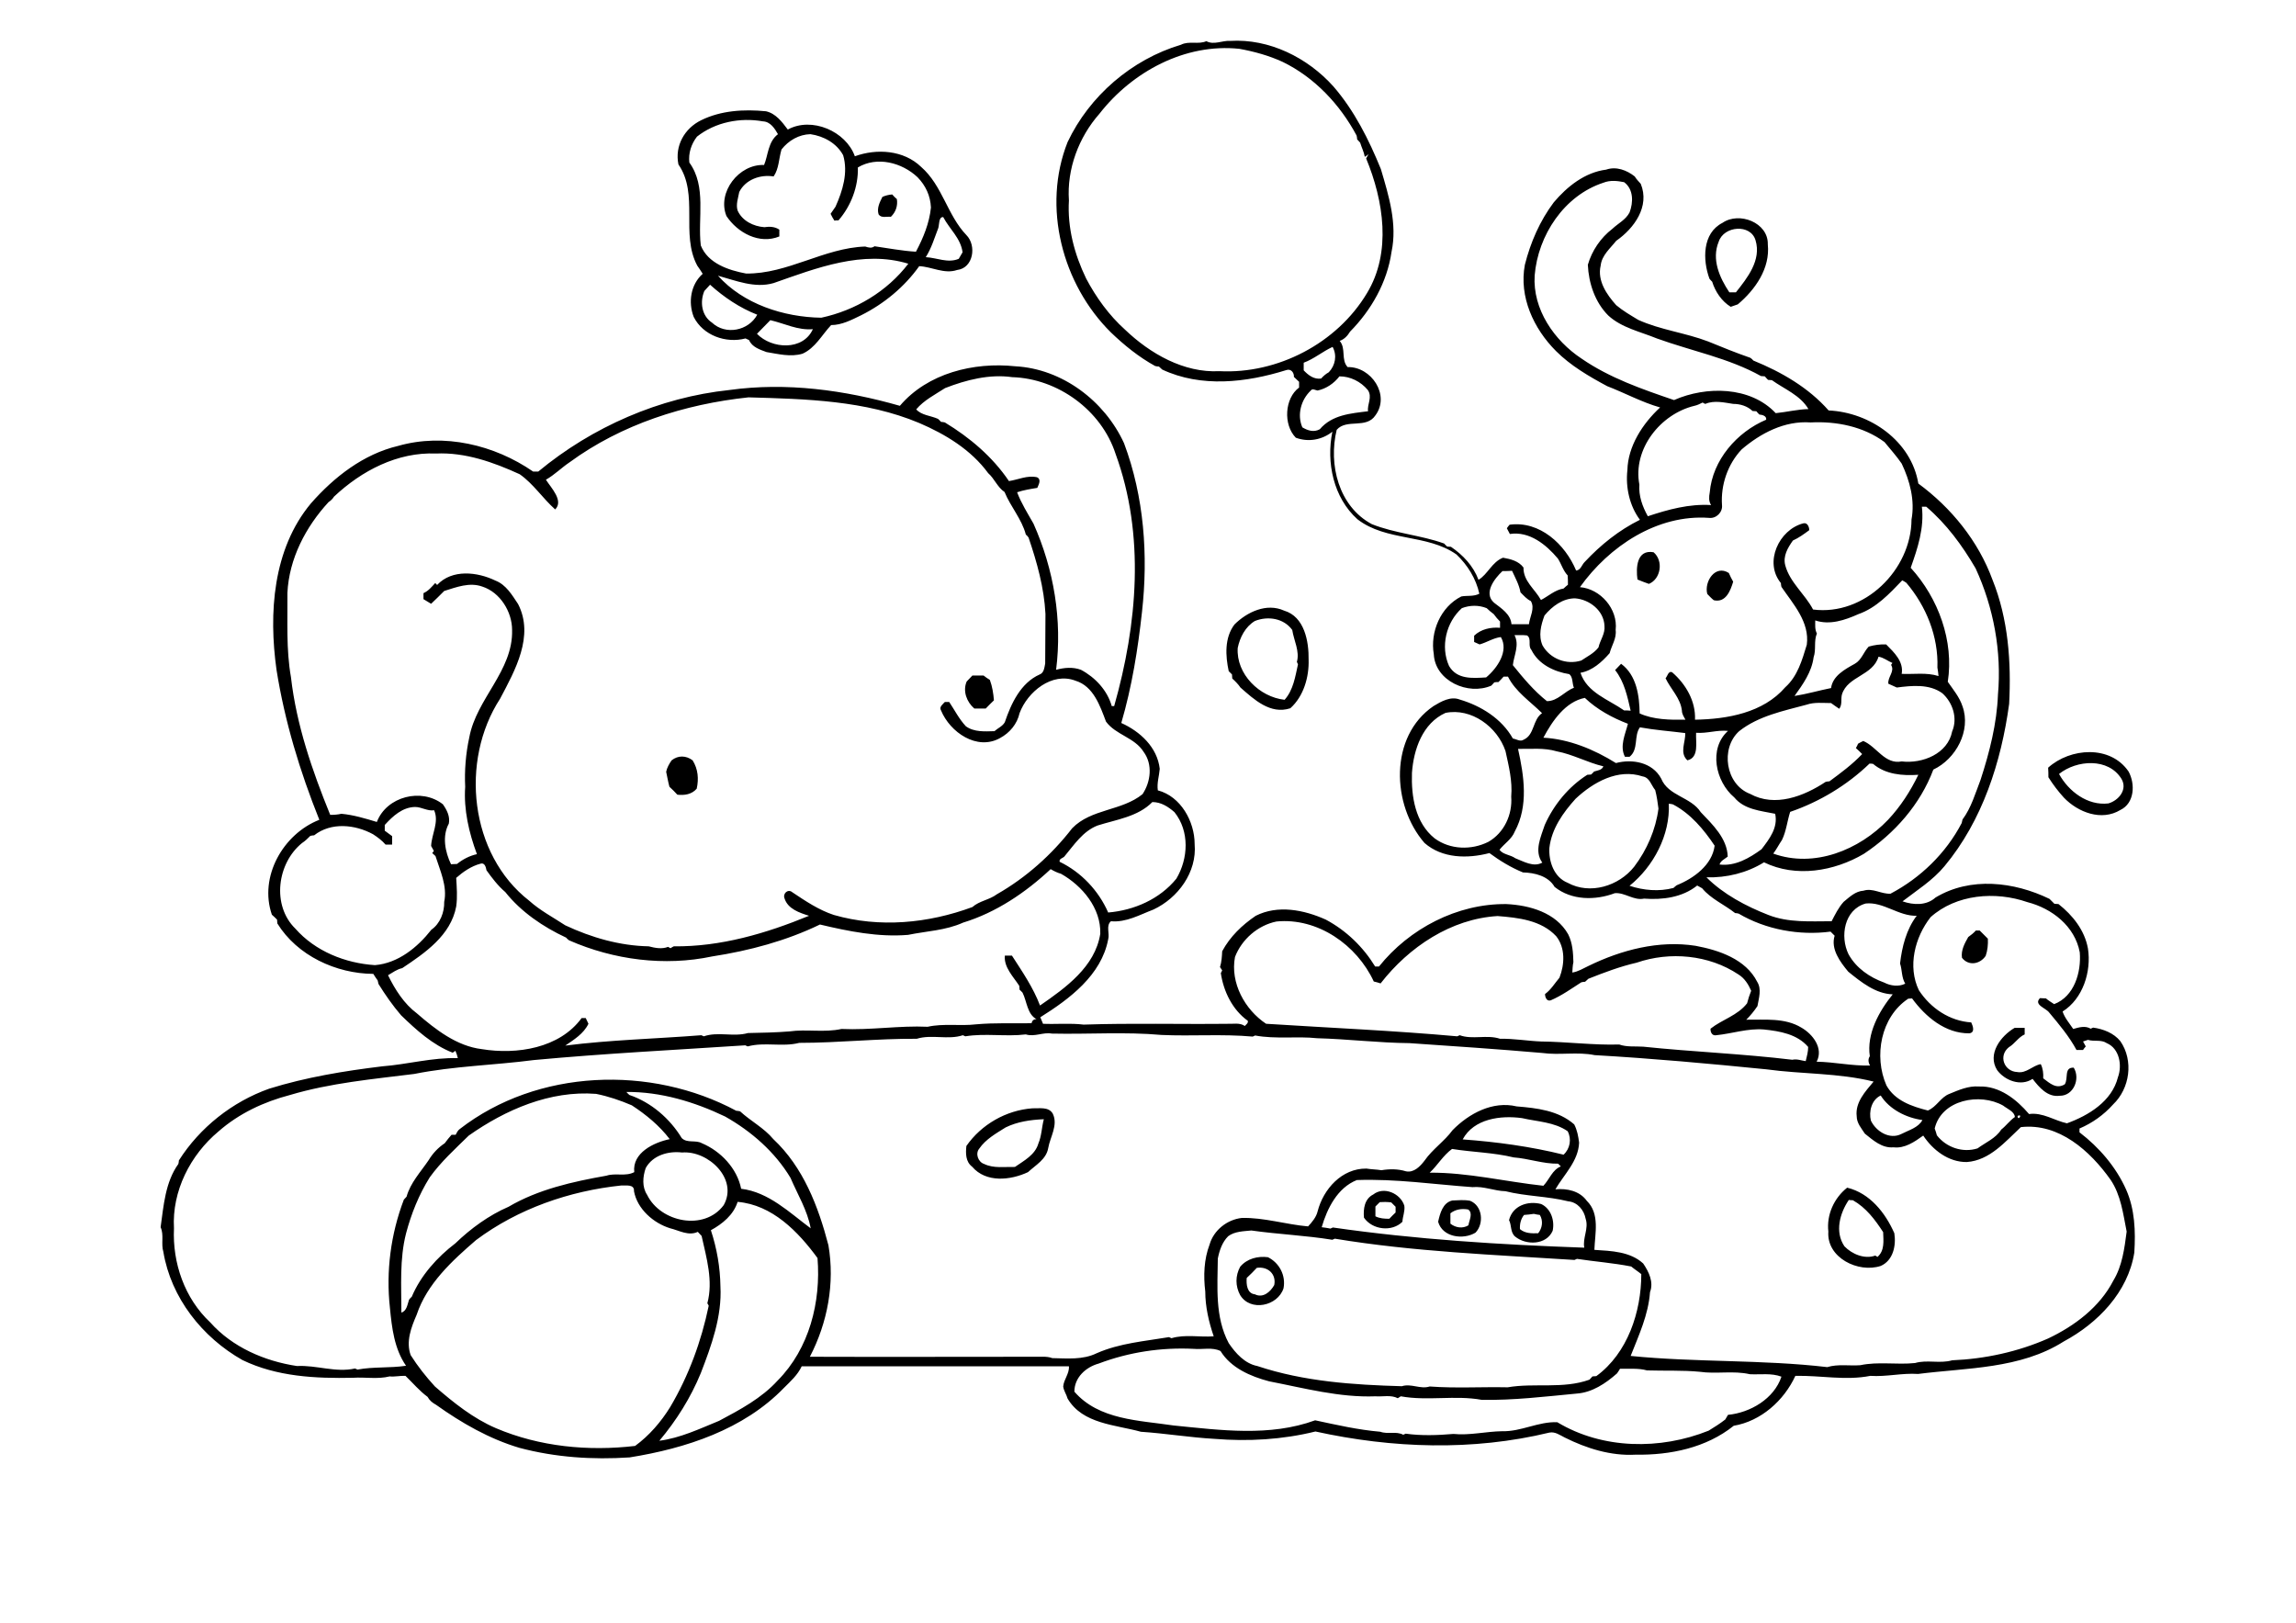 <?xml version="1.0" encoding="utf-8"?>
<!-- Generator: Adobe Illustrator 21.0.2, SVG Export Plug-In . SVG Version: 6.00 Build 0)  -->
<svg version="1.2" baseProfile="tiny" id="Layer_1" xmlns="http://www.w3.org/2000/svg" xmlns:xlink="http://www.w3.org/1999/xlink"
	 x="0px" y="0px" viewBox="0 0 842 595" overflow="scroll" xml:space="preserve">
<g>
	<path d="M460.9,464.9c-1.2,1.3-2.4,2.5-3.7,3.7c-0.2,2.3,0.1,5.7,3,6c3,1.5,5.7-0.9,7.1-3.4C468.1,467.2,465,464.3,460.9,464.9
		 M454.8,464.5c2.5-3,6.5-4,10.2-3.5c4.2,2.1,6.6,6.7,5.7,11.4c-2.1,6.5-12.1,8.7-15.9,2.5C453,471.6,453,467.8,454.8,464.5
		 M562.5,445.1c-1.2,0.2-2.4,0.3-3.6,0.4c-1.2,1.5-1.6,3.3-1.5,5.2c1.9,1.6,4.3,1.6,6.7,1.5c1.5-1.9,1.9-4.5,0.6-6.7
		C564,445.4,563.2,445.3,562.5,445.1 M553.4,447.4c1.3-5.3,6.9-7.2,11.8-5.9c3.6,1.7,5,6.1,4.2,9.8c-2.3,5.3-9.8,5.4-13.8,2.1
		C553.8,451.8,554.4,449.3,553.4,447.4 M531.9,444.9c0,1.3,0,2.5,0,3.8c1.9,1.5,4.5,1.9,6.6,0.6c0.3-1.9,1.8-4.5-0.1-5.8
		C536.1,443.1,533.8,443.4,531.9,444.9 M527.4,448c0.7-3.1,1.7-7,5.2-7.8c2.2-0.1,4.4-0.3,6.5,0.1c4.6,1.8,5.2,8.4,2,11.7
		C536.6,454.7,529,453.7,527.4,448 M506,440.8c-0.5,0.5-1.1,1.1-1.6,1.6c0,1.2,0,2.4,0,3.6c1.6,0.8,3.3,0.9,5.1,0.9
		c0.8-0.8,1.5-1.6,2.3-2.3c0-0.7,0-1.4,0-2.1c-0.6-0.6-1.1-1.1-1.6-1.6C508.7,440.7,507.3,440.7,506,440.8 M503.6,438
		c3.9-3.1,10-0.4,11.4,4.1c0.3,2-0.6,3.9-0.7,5.9c-3.8,3.8-11,3-14.1-1.5C499.9,443.3,500.4,439.6,503.6,438 M678,440
		c-3.3,4.9-5.2,11.7-1.6,17c2.8,2.9,7.4,4.8,11.3,3.4c0.2,0.1,0.6,0.3,0.8,0.5c2.7-2.3,2.2-5.9,2.1-9.1c-3-4.6-6.2-8.9-11.1-11.7
		C679.2,440.1,678.4,440.1,678,440 M677.4,435.5c8.3,2,14,9.2,17.3,16.7c0.7,4.5-0.4,10-5,12c-8.2,2.7-19.9-3-19.2-12.6
		C669.8,445.4,672.6,439.3,677.4,435.5 M368.8,413.4c-3.5,2.2-7.3,4.3-9.7,7.8c-1.5,1.8-0.4,4.9,1.8,5.6c3.5,1.7,7.5,1,11.3,1.1
		c3.3-2.3,7.4-4.4,8.6-8.6c1.2-2.8,1.2-5.9,2-8.9C377.9,410.6,373.1,411.3,368.8,413.4 M354.4,420.2c5.5-7.9,14.6-13.1,24.2-13.8
		c2.5,0.1,6-0.7,7.5,2c2,4.2-1,8.5-1.7,12.6c-0.7,4.1-4.6,6.2-7.4,8.8c-6.4,3-15.4,4-20.5-2C354.1,426,354.1,422.9,354.4,420.2
		 M738.8,376.9c1.2,0,2.4,0,3.7,0c0,0.8,0,1.6,0,2.4c-2.3,1-3.6,3.4-5.8,4.7c-3.9,3.1-1.8,8.9,3.1,9.1c3.3,0.6,5.6-2.4,8.6-2.9
		c0.8,1.6,1,3.4,0.9,5.2c2.4,1.8,4.8,4.1,7.9,2.2c1.4-2.1-0.4-6.3,3.3-6.1c2.5,4.1-0.1,10.4-5.2,10.3c-4.4,0.6-7.5-3.1-9.9-6.2
		c-4.3,2.9-10.2,0.6-13-3.2C728.7,386.5,733.7,379.9,738.8,376.9 M441.3,372.3C441.7,372.7,441.7,372.7,441.3,372.3 M724.6,341.2
		c0.3,0,1.1,0,1.4,0c1,1,2,2,3,3c0.1,2.1-0.1,4.3-0.8,6.3c-2.1,3.1-6.3,3.8-8.7,0.7c-0.4-2.8,1-5.3,2.3-7.6
		C722.8,342.9,723.8,342.1,724.6,341.2 M246.3,278.8c2.4-1.9,5.3-1.8,7.7,0c2,3.2,2.3,6.8,1.5,10.4c-1.8,2.1-4.5,2.5-7.1,2.2
		c-0.9-1-1.9-2-2.9-2.9c-0.5-1.8-0.8-3.7-1.2-5.5C244.6,281.5,245.4,280.1,246.3,278.8 M755.1,283.8c3.5,6.4,10.5,11.7,18.1,10.8
		c3.8-1.1,7.1-5.1,4.8-9C773.2,277.8,761.6,278.6,755.1,283.8 M751.1,281.5c8.1-7.3,22.8-8.4,29.5,1.4c2.5,4.6,2.2,11.6-3,14.1
		c-6.9,4.2-15.5,0.9-20.7-4.5c-2.1-2.3-4-4.8-5.7-7.5C751.2,283.8,751.2,282.7,751.1,281.5 M356.6,247.7c1.3,0,2.7,0,4.1,0
		c0.7,0.6,1.5,1.1,2.3,1.6c0.9,2.4,1.3,5,1.5,7.5c-1,1-2.1,2-3,3c-1.4,0-2.8,0-4.2,0c-2.8-2.4-4.3-6.4-2.8-9.9
		C355.2,249.2,355.9,248.4,356.6,247.7 M460.2,227.7c-3.5,2.1-5.5,6-6.3,9.9c-0.6,9.6,8,18,17.2,19c3.2-3.6,3.9-8.5,4.9-13
		c-0.1-0.2-0.3-0.6-0.4-0.9c1.1-3.9-1.1-7.8-1.7-11.7C470.8,226.7,465,225.8,460.2,227.7 M452.7,229c4.6-4.6,11.8-8,18.2-5.1
		c7.5,2.2,9.1,11.3,9,18c0.2,6.3-1.8,13.4-6.7,17.8c-7.3,2.4-13.3-3.2-18.3-7.6c-0.8-1.2-1.9-2.3-3-3.3c0-0.4-0.1-1.1-0.1-1.5
		c-0.3-0.3-0.9-0.9-1.2-1.2C449.4,240.5,449,233.9,452.7,229 M626.1,217.8c-1.2-4.5,2.9-10.9,7.9-7.7c0.5,1.1,1,2.2,1.6,3.2
		c-1,3.3-2.7,7.8-7.1,6.8C627.6,219.4,626.9,218.6,626.1,217.8 M600.5,212.5c-0.6-4.3-0.3-11.1,5.9-10c3.7,3.1,2.7,9.8-1.7,11.6
		C603.3,213.6,601.9,213.1,600.5,212.5 M630.3,88.6c-2.7,6.5,0.3,13.2,3.9,18.6c0.8,0,1.6,0,2.4,0c4.2-5.3,9.4-11.8,7.2-19.1
		C642,82,632.2,82.8,630.3,88.6 M631.7,81.7c6.1-4.2,16.8-0.1,16.6,7.9c0.9,8.8-4.6,16.6-11,22c-0.9,0.3-1.8,0.6-2.6,0.9
		c-3.3-2-5.7-5.6-6.8-9.2c-0.3-0.3-0.8-0.8-1-1.1C624.4,95.4,624.2,85.5,631.7,81.7 M323.6,72.2c1.1-0.5,2.3-0.8,3.6-0.9
		c0.5,0.6,1.1,1.2,1.7,1.7c0.4,2.4-0.4,4.8-2.2,6.5c-1.5-0.2-3.5,0.6-4.5-0.9C321.5,76.3,322.6,74.2,323.6,72.2 M282.5,117.4
		c-1.6,1.7-3.3,3.3-4.9,5c5.4,5.6,16.9,6.3,20.5-1.7C292.6,121.2,287.7,118.6,282.5,117.4 M260.4,104.4c-0.7,0.8-1.4,1.5-2.1,2.3
		c-1.7,4-1,9.1,2.8,11.6c5,4.7,13.4,3,16.6-2.9C271.3,112.9,265.5,109,260.4,104.4 M283.7,103.8c-6.9,2-13.8-0.9-20.4-2.7
		c9.3,10.4,24.1,15.2,37.9,15.4c12.5-2.7,24.1-9.6,31.9-19.8C316.4,91.6,299.4,98.3,283.7,103.8 M344.1,83.6
		c-1.4,3.6-2.5,7.4-4.6,10.7c4.1,0.2,8.1,2.3,12.1,0.6c0.5-0.8,0.9-1.6,1.4-2.4c-0.7-5.2-4.8-8.5-7.1-12.9
		C344.2,79.5,344.5,82.3,344.1,83.6 M255.6,50.1c-2.1,2.7-3.2,6.1-2.8,9.5c6.4,8.8,3,20.4,4.2,30.4c2.6,6.6,10.2,9.1,16.6,10.3
		c15.2,0.2,28.6-9.4,43.7-9.9c1.2,0.4,2.4,0.7,3.4-0.1c5,0.7,10.1,1.7,15.2,2c2.7-5.1,4.9-10.4,5.5-16.2c-0.2-4.3-1.9-8-4.9-11.1
		c-5.7-5.4-14.9-7.8-21.9-3.6c0.2,7-2.5,14.1-7.1,19.4c-0.4,0-1.2,0-1.5,0.1c-0.5-0.8-1-1.6-1.4-2.5c0.6-0.9,1.2-1.7,1.8-2.6
		c2.6-5.8,4.7-12.5,2.8-18.9c-2.4-4.4-7.1-7-12-7.7c-4.2,0.1-8,2.3-10.6,5.6c-1,3.3-0.9,7-2.9,9.9c-4.8-0.8-10.3,1.1-12.6,5.7
		c-0.4,2.2-1.3,4.6-0.6,6.8c1.7,3.8,5.8,5.8,9.8,6.1c1.9-0.3,3.9-0.2,5.5,0.9c0,0.8,0,1.7,0,2.5c-7.3,3-15.3-1.3-19.4-7.5
		c-3.5-8.7,4.6-19.1,13.8-18.7c1.5-3.5,1.4-8.5,5.1-11.3c-1.2-2.1-2.8-4.6-5.5-4.7C271.4,43,262.3,44.8,255.6,50.1 M257.1,44.1
		c7.3-3.6,15.7-4.1,23.8-3.3c3.6,0.8,5.9,3.9,8,6.7c8.8-4.8,21.3,0.6,24.6,9.8c8-2.9,17.9-2.3,24.3,3.9c7.8,6.8,9.6,17.7,16.6,25
		c3.8,3.8,2.6,12.1-3.4,12.8c-4.7,1.6-9.3-1.2-13.9-1.4c-5.4,7.6-12.9,13.8-21.3,18c-3.5,1.7-7.1,3.6-11,3.6
		c-3.4,3.6-5.8,8.4-10.5,10.5c-4.4,1.3-8.9,0.1-13.2-0.6c-2.4-0.9-5.3-1.8-6.4-4.4c-0.5-0.2-0.9-0.4-1.3-0.6
		c-7.2,1.9-15.6-1.1-19-7.9c-2.1-5.4-1.1-11.9,3.3-15.8c-0.6-1-1.3-2-2-3c-6.2-11.6,0.7-26.1-6.9-37.1
		C247.4,53.5,251,47.1,257.1,44.1 M402.9,500c-4.7,1.3-8.9,5.1-8.9,10.3c9,10.4,23.8,10.5,36.4,12.4c17.2,1.7,35.2,4.2,51.9-1.9
		c7.9,1.7,15.8,3.5,23.9,4.2c2.7,1,5.8-0.3,8.4,1.1c0.2-0.1,0.6-0.3,0.9-0.4c5.7,0.8,11.7,0.6,17.5,0.1c5.9,0.6,11.9-0.9,17.9-1
		c6.9,0.2,13.3-3.6,20.2-3.3c16.6,10,37.8,10.2,55.5,3.1c2.1-1.3,4.2-2.6,6.1-4.1c0.3-0.6,0.7-1.1,1-1.7c8.2-0.8,16.9-5.9,19.6-14
		c-3.7-1.4-7.7-0.7-11.6-0.9c-6-1.4-12.3,0-18.4-0.9c-6.3-0.6-12.8-0.3-19.3-0.5c-3.2-0.9-6.6-0.5-9.9-0.6c-0.4,0.6-0.7,1.2-1.1,1.7
		c-4.2,3.7-9.1,7-14.8,7.4c-11.6,1.1-23.1,2.5-34.8,2.3c-9.8-1.8-19.9,0.5-29.7-1.3c-0.3,0.2-0.8,0.5-1.1,0.7
		c-2.5-1.3-5.5-0.5-8.2-0.7c-13.2,0.5-26.1-3-39-5.5c-6.8-1.8-14-4.9-17.8-11.1c-3-1.5-6.6-0.5-9.8-0.8
		C425.9,494,414,495.8,402.9,500 M458.9,451.2c-2.9,0.3-6.1,0.3-8.5,2.1c-2.2,2.2-3.2,5.2-3.8,8.2c-0.1,10.4-1.1,21.4,4,31
		c2.5,3.7,5.9,7.5,10.5,8.4c17.1,5.7,35.2,6.9,53,7.4c3.4-1.1,6.8,1.2,10.2,0.1c9.5,0.7,19,0.1,28.6,0.3c9.9-1.7,20.3,0.7,30-2.8
		c0.3-0.3,0.8-0.9,1.1-1.2c0.4,0,1.1-0.1,1.4-0.1c11.5-8.4,16.5-23.6,16.5-37.4c-1.2-1-2.5-1.8-3.7-2.8c-6.6-1.3-13.4-1.8-19.9-2.8
		c-0.2,0.1-0.7,0.3-0.9,0.4c-29.3-1.9-58.9-3-87.9-7.8c-0.2,0.1-0.6,0.3-0.9,0.4C478.7,453,468.8,452.6,458.9,451.2 M270.5,440.7
		c-1.5,4.8-5.6,8.1-9.8,10.4c2.2,6.7,3.4,13.6,3.5,20.6c0.6,11-3.3,21.7-7.2,31.8c-3.7,9-8.9,17.3-15.2,24.8
		c7.7-1,14.8-4.4,21.9-7.3c7.7-4.1,15.6-8.3,21.5-14.8c11.6-11.7,15.9-28.8,14.6-44.9C292.7,451.6,283.2,441.8,270.5,440.7
		 M174.6,454.7c-8.8,7.6-18,16-21.8,27.4c-2,4.6-4,9.8-2.2,14.8c2.6,4.1,5.6,7.9,8.9,11.5c6.8,5.9,14,11.7,22.4,15.3
		c16,6.8,33.8,8.5,51,6.5c5.2-3.8,9.5-8.8,12.9-14.3c6.8-11.5,11.4-24.1,14.1-37.1c-0.1-0.2-0.3-0.7-0.5-0.9
		c2.2-8.2-0.3-16.6-2.1-24.7c-0.5-0.5-0.9-1-1.4-1.5c-3.4,1.6-6.8-0.5-10.1-1.3c-6.2-1.9-12.1-7.1-13.3-13.6c0.2-2.7-3-2-4.7-2.1
		C208.8,436.7,190,443.2,174.6,454.7 M484.7,450c1.1,0.1,2.1,0.3,3.2,0.5c0.2-0.1,0.7-0.3,0.9-0.4c30.5,4.4,61.3,6.3,92.2,7.4
		c-0.7-3.5,1.7-7,0.5-10.6c-0.6-3.2-3-6.1-6.4-6.4c-7.6-1.9-15.4-1.8-23-3.7c-4.1-0.1-8-1.9-12.1-1.5c-14.1-1-28.1-3.1-42.4-2.6
		C490.5,435.5,486.7,443.1,484.7,450 M236.8,428.3c-1.1,3.2-1.4,6.9,0.5,9.8c4.9,10.1,21,13.4,28.1,3.8c5.4-9.6-5.7-20.1-15.3-19.3
		C245.1,422,239.4,423.6,236.8,428.3 M524.3,430c14-0.1,27.8,3.3,41.7,4.8c2.2-2.3,3.3-5.9,6.4-7.1c-0.3-0.3-0.8-0.8-1-1
		c-5.5,0.1-10.8-1.9-16.3-2.3c-7.4-1.8-15.1-1.9-22.6-3.1C529.2,423.7,527.2,427.3,524.3,430 M536.4,417.8c12.4,0.9,24.9,2.6,37,5.6
		c2.4-2.2,3-5.8,1.5-8.6c-4.9-3.4-11.1-3.5-16.7-4.8C550.3,408.9,540.5,410.2,536.4,417.8 M739.9,409.2
		C740,411.4,742,408.2,739.9,409.2 M709.5,413.8c0.3,0.8,0.6,1.7,0.8,2.5c3.5,4.5,9.5,6.5,14.9,4.8c3-2.2,6.7-3.7,8.7-6.9
		c1.8-1.4,3.1-3.3,5-4.6c-0.1-2-2.8-3-4.3-4.2C726.1,400.6,712,403.2,709.5,413.8 M686.1,410.9c1.9,4,6.9,7.1,11.2,4.9
		c2.7-1.4,6.2-2.3,7.7-5.1c-5.9-0.8-12.1-3.9-15.3-9C686.3,403.3,685.3,407.6,686.1,410.9 M171.9,416.4c-5,4.9-10.2,9.6-14.3,15.3
		c-4,6.4-6.8,13.4-8.7,20.6c-2.4,9.4-1.7,19.3-1.7,29c2-0.6,2.2-3,2.8-4.7c0.2-0.3,0.7-0.9,1-1.1c3.3-7.8,9.3-14.5,16-19.6
		c5.6-5.4,12.3-10.3,19.5-13.4c10.9-6.4,23.5-9.2,35.9-11.4c3.3-1.1,7,0.4,10.2-1.3c-0.8-7.1,7.2-10.9,13-12.1
		c-3.8-5-8.7-9-13.9-12.4c-4.2-1.8-8.6-3.3-13.1-4.2C201.7,399.8,185.4,406.9,171.9,416.4 M229.7,400.4c0.3,0.3,0.8,0.9,1.1,1.1
		c8,2.7,14.9,8.7,19.2,15.8c2,2,5.1,0.6,7.4,1.9c6.9,2.9,12.9,9.2,14.4,16.7c10.1,1.2,17.8,8.8,25.5,14.5
		c-1.2-6.6-4.8-12.4-7.4-18.5c-5.7-9.5-14.4-17.1-24-22.5C254.6,404,242.3,400.3,229.7,400.4 M376.2,379.3
		c-7.4,0.9-14.9-0.5-22.2,0.7c-0.2-0.1-0.6-0.3-0.9-0.4c-5.4,1.8-11.4-0.4-16.9,1.3c-14.4-0.1-28.7,1.5-43.1,1.5
		c-6.2,1.6-12.7-0.4-18.9,1.3c-0.2-0.1-0.7-0.3-0.9-0.4c-25.8,1.7-51.7,3-77.5,5.4c-14.6,1.9-29.4,2.2-43.9,5.1
		c-15.2,1.9-30.7,3.3-45.5,7.7c-9.6,2.5-18.8,6.8-26.3,13.4c-10.3,8.6-17.1,21.9-16.3,35.5c-0.6,12.7,3.9,25.7,13.3,34.5
		c8.1,9.1,19.9,14.2,31.8,16c7.1-0.4,14.2,2.5,21.3,0.9c0.2,0.1,0.7,0.3,0.9,0.4c5.9-1.1,11.9-0.5,17.8-1.4
		c-4.3-6.2-5.2-13.9-5.9-21.2c-1.5-13.4,0.3-27.1,5.1-39.7c0.2-0.3,0.8-0.8,1-1.1c1.4-5.1,5.2-9.1,8.1-13.4c1.5-2.5,3.5-4.6,5.9-6.2
		c0.8-1.1,1.6-2.1,2.5-3.1c0.4,0,1.1,0,1.5,0c0.4-0.8,0.8-1.6,1.5-2.1c28.5-22.1,70.1-23.5,101.4-6.7c0.3,0,1,0.1,1.4,0.2
		c3.9,3.6,8.8,6.1,12.2,10.2c11,10.3,16.5,24.7,20.2,38.9c2.4,13.9-0.3,28.4-6.8,40.9c27.4,0.1,54.8,0,82.2,0
		c2.2,0.1,4.6-0.3,6.7,0.5c5.4,0.1,11.2,0.7,16.3-1.8c8.4-3.7,17.6-4.4,26.5-5.9c0.2,0.1,0.6,0.3,0.9,0.4c5-1.5,10.4-0.3,15.5-0.7
		c-1.8-5.2-3.1-10.9-3.1-16.4c-0.7-5.8-0.5-11.8,1.6-17.3c1.5-5.2,6.4-9.1,11.8-9.7c8.1-0.2,16.2,2.4,24.3,3.1
		c1.5-1.6,3-3.4,3.5-5.5c2.1-8.2,8.9-15.8,17.9-15.7c1.8,0.3,3.7,0.3,5.5,0.6c3-0.5,6.1-0.5,9,0.4c2.9,0.6,5.2-1.8,6.8-3.9
		c2.9-4.2,7.3-7.1,10.3-11.2c6-6.1,14.7-10.8,23.5-8.7c7.4,0.6,15.3,1.5,21.1,6.6c1.1,2.1,1.5,4.4,1.8,6.7
		c-0.3,6.8-5.5,11.6-8.7,17.1c4.3-0.4,8.9,0.6,11.5,4.2c4.9,4.8,3,12,2.8,18c6.2,0.4,13.1,0.6,17.9,5c2.1,3.1,3.9,6.8,2.5,10.5
		c-0.6,8.3-4.1,15.8-7.1,23.4c23.9,2.4,48.2,1.3,72.1,4.1c3.9-1.2,8.1-0.4,12.1-0.7c6.6-1.4,13.4-0.1,20.1-0.8
		c4.4-1.3,9.1,0.3,13.6-1c12-0.5,24.1-3.1,35.2-8c9.7-4.6,18.9-11.5,23.9-21.2c3.3-5.4,4.1-11.9,4.9-18c-1.3-6.5-2.1-13.4-5.9-19
		c-7.5-10.6-19-20.9-32.9-19.3c-5.7,5.3-11.4,12.2-19.8,12.8c-6.7,0.1-12.5-4.4-16-9.7c-3.2,2.3-6.8,4.8-10.9,4.3
		c-4.2,0.4-7.5-2.6-10.5-5c-1.3-2-3-3.9-3-6.4c-0.6-5.1,3.2-9.1,6.2-12.7c-12.8-3.2-26.3-2.7-39.4-4.5c-21-2.1-41.9-4-62.9-5.2
		c-6.3-1.3-12.9,0.1-19.3-0.8c-16.2-1.4-32.4-2.5-48.6-3.6c-11.3-0.1-22.6-1.5-33.9-1.8c-7.4-0.8-15.2,0.4-22.7-1
		c-0.2,0.1-0.6,0.3-0.9,0.4c-11-1-22.3-0.1-33.4-0.6c-13.3-1.2-26.9-0.2-40.3-0.5C382.6,378.4,379.4,380.3,376.2,379.3 M506.3,360.6
		c-0.8-0.3-1.7-0.5-2.5-0.7c-6.2-13.4-20.6-23.5-35.7-22c-6.8,1.4-12.7,6.5-15.2,13c-1.8,9.5,3.6,19.3,11.4,24.5
		c23.4,1.5,46.8,2.5,70.1,4.6c0.2-0.1,0.7-0.3,0.9-0.4c4.7,1.7,10-0.3,14.8,1.3c5.1-0.1,10,0.8,15.1,1c9.5,0.1,19.4,1.4,28.6,1.1
		c2.8,1,5.9,0.6,8.8,0.8c18.2,1.9,36.5,2.6,54.7,4.8c1.7-0.4,3.3,0.3,4.9,0.5c0.4-1.7,0.9-3.4,0.9-5.2c-4-4.7-10.4-5.8-16.2-6.4
		c-5.9-0.5-11.6,1.5-17.5,2.1c-1.5,0.3-2.2-1.1-2.1-2.4c4.3-3.4,9.9-4.8,13.4-9.3c0.4-1.6,0.9-3.1,1.5-4.6c-1-2.3-2.4-4.6-4.7-6
		c-10.8-7.2-25.1-8.5-37.3-4.3c-6.1,1.4-11.9,3.6-17.7,5.9c-0.3,0.3-0.9,0.8-1.2,1.1c-0.4,0-1.1,0.1-1.4,0.2
		c-3.6,2.3-7.2,4.9-11.2,6.6c-1.5,0.5-2.1-1.2-2.1-2.3c2.2-1.6,3.6-4,5.3-6c1.9-4.9,2.2-10.9-1.2-15.2c-5.5-5.9-13.9-6.8-21.5-7.4
		C532.2,336.9,516.7,347.2,506.3,360.6 M684.2,331.3c-7.9,2.2-9.5,12.1-6.3,18.6c2.8,5.1,7.8,8.5,13.1,10.4c2.3,1.2,5.3,1.6,7.7,0.4
		c-1.4-2.3-1.1-5-1.9-7.4c0.7-6.1,2.3-12.5,6.1-17.5C696.3,336,690.7,330.6,684.2,331.3 M708,336.3c-5.8,7.4-8.5,18.1-4.3,26.8
		c4.3,6.6,11.3,11.3,19.2,11.8c0.6,1.3,1.5,3.7-0.7,4c-8.8,0.1-16.1-6.1-21-12.8c-0.3,0-1,0.1-1.4,0.1c-10.1,6.7-12.7,21.1-8,31.8
		c3.1,5.6,9.3,7.7,15.2,9.2c3.2-1.3,4.7-4.9,7.9-6.1c3.4-1.4,7-3,10.8-2.7c7.5-0.3,13.8,4.7,18.4,10.1c5-0.7,9.3,2.4,13.9,3.4
		c8-2.9,16.5-8.1,18.7-16.9c1.6-4.3,0.6-10.5-4.1-12.5c-2.1-1.4-4.6-0.5-6.9-1.2c-0.6,0.2-1.2,0.4-1.8,0.6c0.3,0.6,0.7,1.2,1,1.8
		c-0.3,0.3-0.8,1-1,1.3c-0.8,0-1.6,0-2.4,0c-2.7-5-6.4-9.4-10-13.7c-1.2-1.7-5.8-2.8-3.4-5.3c0.7,0,1.5,0.1,2.2,0.1
		c0.9,0.8,2,1.4,3,2.1c7.4-2.8,10-11.7,9.4-19c-1.8-9.6-10.2-16.1-19.2-18.4C731.7,326.7,717.4,327.9,708,336.3 M167.3,321.9
		c0.2,3.5,0.5,7,0,10.5c-2,10.6-11.4,17-19.8,22.6c-1.9,0.4-3.5,1.6-5.2,2.6c2.6,5.3,5.9,10.5,10.6,14c6.8,5.9,14.6,12,23.8,13.1
		c12.8,2.1,28.5-0.3,36.6-11.4c0.4,0,1.1,0,1.5,0c0.3,0.7,0.7,1.4,1,2.1c-1.8,3.7-5.3,5.8-8.5,8c16.5-2.1,33.3-2.5,49.9-3.8
		c0.2,0.1,0.7,0.3,0.9,0.4c5.2-1.8,10.9,0.3,16.2-1.2c5.1-0.1,10.2-0.2,15.2-0.6c6.3-0.9,12.8,0.5,19.1-0.9
		c10.6,0.5,21.3-1.3,31.6-0.8c5.8-1.3,11.9-0.2,17.8-0.9c6.7-0.6,13.5-0.3,20.3-0.4c0.2-1,0.8-1.5,1.8-1.5c-3.4-1.8-3.5-6.5-5.1-9.7
		c-0.3-0.3-0.8-0.9-1.1-1.1c0-0.4-0.1-1.1-0.1-1.4c-2.2-3.4-5.7-6.8-5.3-11.1c0.9,0,1.7,0,2.6,0c3.8,5.9,7.8,11.7,10.3,18.3
		c9.4-6.5,20.2-14.2,22.1-26.3c0.3-9.4-6.6-17.6-14.4-22c-1.4-0.4-2.6-1-3.8-1.7c-9.2,8.6-20,15.9-32.1,19.6
		c-6.4,2.9-13.4,3.1-20.2,4.5c-10.9,0.9-21.8-1.3-32.3-3.8c-12.4,6-25.9,9.6-39.5,11.7c-17.5,3.7-36.1,1.3-52.5-5.9
		c-0.3-0.2-0.9-0.7-1.1-1c-8.4-3.9-16.5-9.4-22.3-16.7c-2.7-2.3-4.9-5.2-6.9-8c-0.2-1.2-0.7-2.9-2.2-2.4
		C172.8,317.6,169.8,319.7,167.3,321.9 M141.1,302.5c0,0.7,0,1.4,0,2.1c0.9,0.6,1.8,1.4,2.7,2c0,1,0,2,0,3.1c-0.8,0-1.6,0-2.4,0
		c-1.3-1.5-2.9-2.7-4.6-3.8c-6.6-3.6-15.4-4.5-21.6,0.4c-0.3,0-1.1,0.1-1.4,0.2c-0.9,0.9-1.9,1.9-3,2.6c-9.2,7.4-11.2,22.9-2.5,31.4
		c7.3,8.3,18.3,12.7,29.2,13.4c8.5-0.7,15.6-6.5,20.7-13c3.2-2.2,4.8-6.4,4.7-10.2c1.2-5.8-1.5-11.4-3.2-16.8
		c-0.3-0.3-0.9-0.8-1.2-1.1c0.2-0.2,0.5-0.6,0.6-0.8c-0.3-0.6-0.7-1.2-1-1.8c0.2-4.4,3-8.8,1.1-13.1c-2.4,0.4-4.6-1.2-7-1.2
		C147.6,296,144.1,299.2,141.1,302.5 M612,294.7c0.5,11.5-5.6,23-14.4,30.1c5.1,1.7,10.8,2.2,16.1,0.8c0.3-0.3,0.9-0.8,1.2-1
		c6.2-2.5,13-7.4,13.9-14.5c-4-6-8.8-11.7-15.2-15.1C613.2,294.8,612.4,294.8,612,294.7 M422.6,294.1c-5.3,5.4-13.2,6.4-20.1,8.6
		c-5.4,2.1-8.6,7.1-12.2,11.4c-0.6,0.6-2,0.8-1.7,1.9c7.9,3.8,14.3,10.6,17.8,18.6c9.5-0.8,18.9-4.9,25-12.4
		c4.4-7.4,4.9-17.4-0.7-24.4C428.4,295.8,425.8,294.1,422.6,294.1 M577.8,292.9c-4.6,5.1-8.8,11-9.6,18c-0.3,5,1.7,10.8,6.7,12.8
		c8.2,4.5,18.8,1.2,24.4-5.9c4.7-6.2,7.9-13.6,8.9-21.3c-0.3-2.3-0.6-4.5-1.2-6.8c-1.5-1.8-2-4.6-4.6-5
		C593.4,281.7,584.3,286.8,577.8,292.9 M685.6,280c-8.2,7.9-18.3,14-29.1,17.7c-1.1,3.4-1.4,7-3,10.3c-1.1,1.6-2,3.4-3.2,5
		c15,5.4,31.5-1.3,42.1-12.4c4.6-4.9,8.2-10.5,11.1-16.5c-5.8,0.4-12-0.1-16.6-4C686.6,280,685.9,280,685.6,280 M556.7,274.6
		c2.2,9.9,3.9,20.9-1.2,30.3c-1.1,2.8-3.8,4.4-5.6,6.7c1.3,1.8,4,1.8,5.8,3.1c3.1,1.2,6.7,3.4,9.9,1.6c-3.1-4.2-0.5-9.5,0.9-13.8
		c3.3-7.4,8.7-14,15.6-18.4c0.4,0,1.1-0.1,1.4-0.1c0.3-0.3,0.9-0.8,1.1-1.1c1.2-0.4,2.9-0.5,3.4-1.9c-5.9-1.4-11.2-4.4-17.1-5.5
		C566.2,274.1,561.4,274.7,556.7,274.6 M369.3,266C369.7,266.4,369.7,266.4,369.3,266 M530.1,261.4c-8.4,3.8-11.7,13.4-12.3,22
		c-0.3,8.6,1.2,18.3,8.3,24c5.7,4.2,13.5,4.4,19.7,1.3c5.8-3.3,8.9-10,8.4-16.6c0.5-5.7-0.9-11.2-2.1-16.7
		C549.1,266.5,539.6,259.5,530.1,261.4 M178.3,260C178.7,260.4,178.7,260.4,178.3,260 M566,270.5c9.4,0.5,18.6,4.3,26.6,9.3
		c6-1.6,13.4-0.3,16.6,5.7c2.6,6.4,10.9,6.7,14.5,12.3c4.3,4.5,9.7,9.6,9.9,16.3c-1.1,0.9-2.6,1.5-3,2.9c5.8,0.7,11-2.4,15.4-5.6
		c2.9-3.8,6.1-7.9,5-13c-5.3-1.1-11.3-1.5-15-6c-6.9-5.8-9.5-17.9-2.3-24.4c-4-0.4-7.7,1-11.7,0.7c-0.2,3.4,1.2,9.1-3.2,10.1
		c-3-2.8-0.6-6.7-0.8-10c-5.5-0.7-11.1-1.1-16.6-2.1c-2.3,3.1-0.4,8.1-3.8,10.8c-0.4,0-1.3,0-1.7,0c-2-3.9,0.1-8.2,1.1-12.1
		c-5.7-2.2-11.3-5.2-15.8-9.5C574.1,257.3,569.3,264.3,566,270.5 M694.8,243.2C695.2,243.5,695.2,243.5,694.8,243.2 M688.9,240.8
		c-2.1,7-11.3,7.1-13.4,13.8c-0.5,1.7,0.2,3.7-1,5.3c-1-0.7-2.1-1.4-3-2.1c-3,0-6.1-0.4-9,0.6c-8.5,2.3-17.6,4.1-24.7,9.7
		c-7,6.3-5,19.6,4,23c9.1,5,19.7,0.9,27.7-4.4c0.3-0.1,1-0.2,1.4-0.2c4.2-3.1,8.4-6.2,12-10c-0.8-0.8-1.5-1.5-2.3-2.2
		c0.3-0.5,0.6-1.1,0.8-1.6c0.6-0.3,1.2-0.7,1.9-1c5,2.1,7.9,8.7,14.1,7.5c7.6,0.9,16.9-2.8,18.5-11c2.1-4.9,0.2-10.6-3.6-14
		c-4.8-3.5-11.2-2.8-16.7-2.1c-1-0.5-2.1-0.9-3.1-1.4c-0.3-2.5,2.5-4.5,1-6.9c0.1-0.2,0.4-0.5,0.5-0.7
		C692.3,242.4,690.8,241.1,688.9,240.8 M555.4,232.9c1.9,3.6-0.2,7.4-0.6,11c3.8,4.7,7.7,9.4,12.5,13.2c4,0,6.4-3.6,9.9-4.9
		c-0.7-1.6-0.3-3.9-1.7-5c-5.6-0.9-11.3-3.6-13.9-8.9c-1.4-1.5,0.2-4.1-1.6-5.3C558.4,232.8,556.9,232.9,555.4,232.9 M536.1,223
		c-5.8,5.2-7.9,14.1-4.7,21.2c2.9,5,8.6,4.5,13.6,4.2c4.1-3.4,8.4-9.7,5.4-14.8c-2.7,0.3-5.2,2-7.8,2.7c-0.7-0.3-1.3-0.6-2-0.9
		c0-0.8,0-1.5,0-2.3c2.5-2.4,6.1-3.2,9.5-2.9c0-0.8,0-1.6,0-2.3c-0.8-0.8-1.6-1.7-2.3-2.7c-0.9-0.7-1.8-1.4-2.6-2.2
		C542.2,221.8,539,221.9,536.1,223 M566.4,225.7c-1.3,3.5-2.3,7.4-0.7,11c2.8,4.9,8.8,7.2,14.2,5.5c2.2-1.5,4.6-2.6,6.3-4.8
		c0.6-2.7,2.5-5,2.2-7.9c-0.2-5.6-5.5-9.7-10.8-10.1C573.1,219.4,569.2,222.3,566.4,225.7 M697.6,212.8c-4.7,4.9-9.5,10.1-16.1,12.4
		c-4.9,2.2-10.5,4.1-15.8,2.3c0,1.6-0.2,3.3,0.6,4.8c-1.2,2.8-0.2,5.9-1.2,8.7c-0.7,5.4-3.9,9.9-7,14.2c4.5-0.7,8.9-2,13.4-2.9
		c0.6-4.5,5.1-6.9,8.7-8.9c2.5-1.4,3.2-4.3,5.1-6.3c2.1-0.6,4.2-0.9,6.4-0.8c2.9,2.9,6.5,6.3,5.7,10.8c4.5,0.2,9.1-0.6,13.5,0.8
		c-0.1-1-0.2-2.1-0.4-3.1c0.4-11.4-4.1-22.5-11.4-31.1C698.6,213.3,698.1,213.1,697.6,212.8 M551,209.4c-2.9,2.7-7.1,8.1-3.1,11.6
		c2.7,2.1,6.1,4.2,6.4,7.9c2.1,0,4.2,0,6.4,0c0.3-2.8,2.3-5.8,0.7-8.5c-1.5-0.7-2.6-2-3.8-3.2c-0.5-2.8-1.9-5.3-3.1-7.9
		C553.3,209.4,552.2,209.4,551,209.4 M723.8,203.5C724.1,203.9,724.1,203.9,723.8,203.5 M704.8,185.8c0.9,7.8-1.5,15.1-4.1,22.4
		c10.2,11.2,15.9,26.9,13.6,41.8c2,2.9,4.3,5.6,5.4,9c3.2,8.9-2.4,19.3-10.7,23.2c-4.8,12.8-14.2,23.4-25.5,30.9
		c-10.9,6.4-24.9,8.8-36.6,3.1c-6.3,3.9-13.7,5.7-21.1,5.5c6.2,6.2,14.5,10.6,22.7,13.8c7.4,2.9,15.4,2.3,23.2,2.3
		c1.3-2.5,2.5-5,4.4-7.1c2.2-1.8,4.3-3.9,7.3-4.1c3.4-1.1,6.5,1.3,9.9,1.1c11-5.8,20.3-14.8,26.1-25.9c0.1-0.3,0.2-1,0.3-1.3
		c3.2-4.3,4.7-9.6,6.6-14.5c3.3-10.1,6-20.7,6.4-31.3c1.4-15.8-1.6-32-8.2-46.3c-4.9-8.4-10.7-16.3-18.1-22.6
		C706.1,185.8,705.2,185.8,704.8,185.8 M638.7,164.8c-5.1,5.4-7.7,13-7.2,20.4c0.3,2.6-2.1,5-4.7,4.7c-19-1.4-36.7,10.4-47.4,25.4
		c7.5,0.6,14,8,13.1,15.7c0.4,3.1-1.5,5.7-2.2,8.5c-2.9,3.3-6.3,6.4-10.7,7.2c2.4,7.3,10.3,9.8,16,13.8c0.8,0,1.6,0,2.4,0.1
		c-1.2-5.2-2.3-10.6-5.7-14.9c0.7-0.8,1.5-1.5,2.2-2.3c5.7,4.2,6.7,11.7,6.8,18.2c5,2.3,11.2,2.4,16.8,2.3c-0.6-1.1-1.3-2.1-1.3-3.3
		c-0.5-4.6-4.1-7.9-6-11.9c0.7-0.7,1-2.8,2.4-2.2c5,4.3,8.7,10.6,8.4,17.4c11.8-0.2,25-2.5,33.1-11.9c4.5-4,6.2-10,7.9-15.6
		c1.1-8.3-5-14.9-9.3-21.2c-0.1-0.3-0.2-1-0.2-1.4c-6.3-7.6-0.7-19.6,8.2-21.9c1.5-0.4,2.2,1.3,2.2,2.5c-1.9,1.4-3.8,2.8-6,3.8
		c-1.9,2.7-3.7,5.7-2.8,9.1c1.7,6.3,7.2,10.5,10.2,16.2c18.8,2.4,36-14.5,36.1-33c1.3-7-0.6-14.2-3.6-20.5c-1.9-2.8-4.2-5.3-6.3-7.9
		c-7.7-5.7-17.6-7.7-27.1-7.2C654.4,154.2,645.6,158.9,638.7,164.8 M624.4,147.6c-1,0.5-2,1-3,1.2c-12.5,3-22.7,15.9-20.2,28.9
		c-0.3,4.1,1.1,8,3.1,11.6c7.5-2.5,15.2-4.6,23.2-4.1c-0.9-1.4-0.8-3-0.5-4.6c1-11.9,10-22.2,20.7-26.7c0.2-1.4-1.4-1.8-2.5-1.9
		c-0.3-0.3-0.9-0.9-1.1-1.2c-0.4,0-1.1-0.1-1.4-0.1c-1.9-1.8-4.5-2.6-7.1-2.6c-3.3-0.5-7-1.4-10.2,0
		C625.1,148,624.6,147.8,624.4,147.6 M208.9,169.5c-3,2-5.5,4.6-8.7,6.4c1.9,3,6.6,7.7,3.4,10.9c-4.6-4.1-8-9.4-13-12.9
		c-9.6-4.4-20-8.1-30.7-7.6c-14.1-0.6-27.3,6.3-37.4,15.8c-0.5,0.8-1.2,1.5-2,2c-8.4,9.1-14.5,20.8-15.1,33.3
		c0.1,10.3-0.5,20.7,1.3,30.9c2,17.5,7.8,34.3,14.4,50.5c1.4,0,2.8-0.1,4.1-0.4c4.4,0.4,8.7,1.7,13,3c3.6-9.4,16.4-12.6,24.2-6.5
		c1.5,2.1,2.7,4.5,2.2,7.1c-2.5,4.6-1.4,10.3,0.8,14.9c0.7,0,1.5-0.1,2.2-0.1c2.1-1.7,4.6-3,7.3-3.6c-2.9-7.8-4.9-16.3-4.3-24.7
		c-0.3-5.8,0.2-12.2,1.5-18.1c2.6-14.2,16.1-24.4,15.7-39.4c0-6.7-4.4-13.8-10.9-15.9c-4.7-1.7-9.5,0.2-14,1.6
		c-1.6,1.6-3.2,3.2-4.8,4.7c-0.9-0.6-1.9-1.1-2.8-1.7c0-0.7,0-1.5,0-2.2c1.8-0.8,3-2.3,4.3-3.7c0.2,0.2,0.6,0.5,0.7,0.7
		c5.5-5.9,14.8-4.8,21.4-1.6c3.9,1.5,6.1,5.3,8.3,8.6c6,11.7-1.1,24.3-6.6,34.7c-14.8,22.8-11.2,57.1,10.7,74.1
		c4,3.6,8.8,6.1,13.2,9c9.6,4.5,20,7.5,30.6,7.7c2.3,0.6,4.8,1.1,7.1,0.2c0.2,0.1,0.7,0.4,0.9,0.5c0.3-0.2,0.9-0.6,1.2-0.7
		c17.1,0.2,33.8-4.7,49.6-11.2c-3.5-1.1-7.8-2.5-9-6.4c-0.7-1.8,1.3-3.6,2.9-2.2c4.8,3.2,9.7,6.5,15.2,8.3
		c16.7,4.8,34.6,3.1,50.8-2.9c2.6-2.3,6.2-2.6,9-4.7c10.7-6.1,20.1-14.5,27.6-24.2c7-7.2,18.2-6.3,25.8-12.5
		c3-4.5,3.8-10.9,0.4-15.5c-3.3-5.3-10.2-6.2-13.8-11.1c-2.2-5.8-4.6-13-11.2-15c-8.6-3.3-17.6,4.1-20.5,11.9
		c-0.9,4-3.6,7.2-7.1,9.1c-8.5,4.8-18.4-2.1-21.7-10.1c-0.8-1.3,0.7-2.3,1.4-3.1c0.4,0,1.2,0,1.6,0c2,3,3.6,6.2,6.1,8.9
		c3,2.2,7,1.9,10.5,1.8c1.2-1.1,3-1.8,3.8-3.3c2.3-6.8,5.8-14.4,12.8-17.5c1.6-0.6,1.7-2.6,2-4c0.1-6.1,0-12.1,0.1-18.2
		c-0.5-9.6-3.1-18.9-6.2-28c-0.2-0.3-0.7-0.9-1-1.1c-1.5-5.7-5.6-10.2-7.8-15.6c-2.6-1.7-3.7-4.9-6-6.9
		c-6.3-8.6-15.7-14.3-25.3-18.4c-19.8-8.3-41.5-8.8-62.6-9.4C251,148.2,227.9,155.6,208.9,169.5 M491.2,138c-2,2.6-4.8,4.5-8,5.2
		c-0.8-0.1-1.9-0.9-2.5,0c-3.6,3.4-5.1,8.9-3.1,13.5c2,1.2,4.2,1.9,6.4,0.7c4.5-5.3,11.3-5.8,17.7-6.6c-0.4-2.5,1.7-5.2-0.1-7.8
		C499,139.9,495.2,138,491.2,138 M346.6,142.3c-3.7,2.4-7.7,4.4-10.6,7.8c1.9,2.2,5.4,2.3,8,3.5c0.3,0.3,0.9,0.8,1.1,1.1
		c0.3,0,1.1,0.1,1.4,0.2c9.1,5.5,17.5,12.6,23.5,21.5c3.4-0.5,6.7-2.2,10.3-1.4c1.7,0.8,0.6,2.7,0.1,3.9c-2.5,0.4-5,0.8-7.4,1.6
		c1.5,4,3.9,7.8,6,11.5c7.5,16.8,10.6,35.4,8.3,53.6c3-0.8,6.1-1.1,9.1,0c5.3,2.8,9.7,7.6,11.3,13.3c0.2,0,0.7,0,0.9,0
		c8.5-30,11.4-62.7,0.5-92.5c-5.2-16-21.2-27.6-37.9-28.1C362.9,137.1,354.3,139.3,346.6,142.3 M478.1,133c0,0.9,0,1.9,0,2.8
		c1.7,1.8,3.8,3.4,6.4,3c0.8-0.9,1.7-1.7,2.8-2.3c2.4-2.5,3.1-6.2,1.4-9.3C485,128.9,481.9,131.6,478.1,133 M588,67
		c-14.4,4.7-24,19.3-25.2,34c-0.8,12.4,7.2,23.9,17.2,30.5c10.3,7.1,22.2,11.2,33.9,15.2c11.8-5.2,28-5.1,37.3,4.8
		c4-0.4,8-1.4,12-1.5c-3-5.1-8.8-7.3-13.4-10.6c-0.4,0-1.1-0.1-1.4-0.1c-0.3-0.3-0.9-0.9-1.2-1.3c-0.4,0-1.1-0.1-1.4-0.1
		c-11.8-6.6-25.5-9.2-38.2-13.8c-6.1-2.5-12.9-3.9-17.8-8.4c-4.9-4.9-7.2-11.9-7.5-18.6c1.5-5.2,4.7-9.9,9-13.2c2.1-2,4.9-3.3,6.3-6
		c1.4-3.7,1.5-8.5-2-11.1C593.1,66.3,590.5,66,588,67 M503.8,61.5C504.2,61.9,504.2,61.9,503.8,61.5 M403.2,41.7
		c-7.6,8.6-12,20.3-11.2,31.8c-0.6,9.9,2,19.7,6.3,28.6c3.7,7,8.4,13.5,14.3,18.8c9.1,8.7,21.5,15.9,34.6,15.2
		c21.3,1.1,43.1-10.2,54.1-28.6c9.1-15,6.1-33.9-0.3-49.4c0.2-0.4,0.7-1.2,0.9-1.6c-0.3,0.3-1,0.8-1.4,1c-0.3-1.8-1.2-3.5-1.7-5.2
		c-0.3-0.3-0.8-0.9-1.1-1.2c0-0.3-0.1-1.1-0.2-1.4c-6.1-11.4-15.4-21.3-27.1-27c-5-2.3-10.4-3.8-15.9-4.8
		C434.6,15.8,415.2,26.3,403.2,41.7 M433.1,16.4c2.9-1.5,6.4,0,9.3-1.3c2.8,1.5,5.8-0.3,8.7-0.1c14.3-0.9,28.4,6.1,37.9,16.7
		c7.7,8.9,13,19.5,17.4,30.3c2.9,9.8,6.1,20.1,3.9,30.4c-1.6,11.1-7.4,21.3-15.2,29.2c-0.9,1.5-2.1,2.8-3.8,3.4
		c2.4,2.8,0.4,6.9,2.9,9.6c8.7-0.2,15.7,10.3,10.2,17.7c-3.4,5.1-10.5,1.1-14.2,5.3c-3.1,12.7,0.7,28.1,12.9,34.6
		c8.5,3.4,17.9,4,26.5,7.1c0.3,0.3,0.8,0.9,1.1,1.1c0.4,0,1.1,0.1,1.4,0.1c4.4,3,8.2,7,10.1,12.1c3.3-1.9,5-6.6,9-8.1
		c2.8,0.5,5.7,1.2,7.5,3.6c-0.1,5,4.2,7.9,6.4,11.9c2.6-1.3,5.1-3.7,8.3-4.2c0.5-0.5,1-0.9,1.6-1.4c0-1.1,0-2.3-0.1-3.4
		c-1.7-1.8-2.3-4.2-3.6-6.2c-4.3-5.1-10.4-10.1-17.6-9c-0.4-0.7-0.7-1.4-1.1-2.1c0.2-0.3,0.7-1,1-1.3c11.1-1.5,20.4,7.2,24.4,16.8
		c1.7-0.1,2.1-2.2,3.2-3.2c5.8-6.2,12.5-11.6,20.2-15.4c-3.8-5.1-5.3-11.9-4.6-18.2c0.2-8.8,5.6-17.1,12-23
		c-6.7-1.9-12.9-5.3-19.4-7.8c-6.7-3.6-13.4-7.5-18.8-12.9c-8.2-8.2-13.6-19.9-11.4-31.6c2.1-8.3,5.5-16.1,10.6-22.9
		c4.9-5.8,11.4-11,19.2-12c3.7-1.3,7.6,0.2,10.5,2.5c0.6,1,1.4,1.8,2.2,2.7c3.4,8.3-2.4,16.3-9,20.9c-2.2,2.8-5.3,5.3-5.7,9.1
		c-1.3,5.5,2.2,10.6,5.7,14.5c2.5,2.1,5.3,3.7,8.1,5.4c8.2,3.7,17.2,4.7,25.6,7.9c5.1,2.1,10.3,4.2,15.5,6c0.3,0.2,0.9,0.7,1.1,1
		c10.3,4.2,20.2,9.9,27.6,18.3c15.2,0.7,30.3,11.2,32.9,26.8c12.1,8.9,22,21.1,27.2,35.3c5.8,14.4,6.9,30.2,6.1,45.5
		c-2.9,21.3-9.8,42.8-23.7,59.5c-4.3,5.2-10.2,8.9-15.4,12.9c4,1.4,8.8,1.6,12.1-1.4c12.8-7.7,28.8-5.8,41.8,0.5
		c0.6,0.6,1.2,1.2,1.8,1.8c0.4,0,1.1,0.1,1.5,0.1c5.2,4.1,9.6,9.6,10.8,16.3c1.3,8.4-1.8,18.4-9.3,23.1c0.8,2.4,2.5,4.3,3.9,6.4
		c2.1-0.6,4.4-1.3,6.4-0.1c0.2-0.1,0.7-0.3,0.9-0.4c3.7,0.5,7.6,2,10,5c4.9,7.1,3.5,17.3-2.7,23.2c-3.4,3.8-7.6,6.8-12.3,8.8
		c0,0.3,0,1,0,1.4c7.2,5.5,13.4,12.7,17.1,21c3.2,7.2,3.5,15.3,3,23.1c-2.3,14.5-13.4,25.9-25.9,32.6c-15.9,10.1-35.4,9.6-53.4,11.9
		c-5.9-0.4-11.6,1.1-17.5,0.7c-9.1,1.8-18.3-0.2-27.5,0c-4.2,9.1-12.6,16.6-22.6,18.3c-10.1,8.1-23.3,10.8-36,10.6
		c-9.1,0.5-18-2.3-26-6.3c-1.8-0.9-3.5-2.2-5.6-1.8c-28.1,6.8-57.6,5.8-85.8-0.4c-12.1,3-24.7,3.7-37,2.7c-9-0.5-18-2-27-2.6
		c-9.3-2.6-21.4-2.8-26.9-12.2c-0.4-1.5-1.4-2.8-1.6-4.4c0.2-2.6,2.3-4.7,2.1-7.4c-32.7,0-65.3,0-98,0c-1.5,3.2-4.1,5.5-6.5,7.9
		c-14.8,15.3-36,22.2-56.6,25.5c-13.6,0.9-27.2,0-40.4-3.5c-11.1-3.3-21.2-9.1-30.6-15.8c-1.3-0.7-2.4-1.6-3.1-2.9
		c-3-2.2-5.4-5.1-8.1-7.7c-1.9-0.1-3.9,0.4-5.8,0.2c-4.4,1.1-9,0.2-13.4,0.5c-13.8,0.3-28-0.4-40.6-6.5c-14.7-8.3-26.2-22.8-29-39.7
		c-0.9-2.9,0.3-6.2-1-9c1.1-7.9,1.7-16.5,6.5-23.2c0.1-0.3,0.2-1,0.2-1.3c7.7-12.1,19.6-21.5,33.1-26.3c13.5-4.2,27.5-6.5,41.5-8.2
		c9.2-0.7,18.4-3.3,27.7-3c-0.2-0.9-0.5-1.8-0.9-2.7c-0.2,0.2-0.7,0.5-1,0.7c-7.4-2.9-13.3-8.3-18.9-13.7c-3.1-3.6-5.8-7.5-8.3-11.5
		c-0.1-0.3-0.2-1-0.3-1.3c-0.6-0.8-1.1-1.6-1.6-2.4c-13.7-0.1-27.9-6.7-35.2-18.5c0-0.4-0.1-1.1-0.1-1.4c-0.6-0.6-1.2-1.2-1.9-1.8
		c-4.8-13.9,4.1-29.6,17.4-34.8c-7.1-17.7-12.7-36.1-15.7-55c-2.9-20.7-1.4-44.2,12.6-61c8.5-9.7,19.3-18.1,32-21.1
		c16.8-4.8,35.3-0.4,49.5,9.4c0.6,0,1.3,0,1.9,0c19.8-16.4,44.5-27.2,70.1-29.9c20.9-2.9,42.2,0,62.5,5.8
		c10.2-12,27.1-16.1,42.3-14.5c17.2,0.9,32.8,12.7,39.9,28.2c7.4,19.7,8.9,41.2,6.6,61.8c-1.5,13.7-3.7,27.5-7.6,40.8
		c6.9,3.1,13.2,8.9,14.1,16.8c-0.2,2.6-1.1,5.2-0.7,7.9c8.4,2.2,13.5,11.4,13.5,19.7c0.9,10.3-6.1,19.8-15.1,24
		c-5,1.9-10,4.8-15.6,4.3c-1.9,1.6-0.4,4.5-1,6.6c-2.5,13.2-14.2,21.9-24.9,28.6c0.3,0.8,0.7,1.6,1,2.4c5,0.2,10-0.3,14.9,0.3
		c17.6-0.6,35.2-0.1,52.8-0.3c2.1,0.1,4.4-0.5,6.3,0.8c0.5-0.6,1.3-1,1.1-1.9c-5.6-4-8.9-10.7-9.9-17.5c0.1-0.2,0.4-0.7,0.5-1
		c-0.2-0.3-0.6-0.9-0.8-1.2c0.6-1.9,0.7-3.9,0.8-5.8c2.9-5.4,7.3-9.6,12.3-13c8.1-4.1,17.7-2.2,25.7,1.4c7.5,4,13.7,10,18.1,17.2
		c0.3,0,1,0,1.4,0c11.1-13.9,28.7-23.1,46.7-22.9c8.5,0.4,18.2,3.1,22.7,11.1c1.6,3.2,1.8,6.7,1.9,10.2c-0.3,1.3-0.3,2.5-0.4,3.8
		c2.1-0.3,4-1.5,5.9-2.4c12.1-5.9,25.8-9.5,39.3-7.4c8.6,1.6,18.4,4.9,22.6,13.2c1.7,2.7,0.6,6,0.1,8.9c-1.2,1.8-2.6,3.5-4.1,5
		c6.8,0.1,14.1-0.8,20.2,2.9c4.2,2.4,8.2,7.6,5.6,12.5c6.5,0.1,13,1.6,19.6,1.4c-0.7-1.1-0.8-2.4-0.1-3.4
		c-1.2-8.2,3.3-16.4,8.4-22.7c-6.3-0.2-11.6-4.5-16.3-8.3c-3-3.6-6.5-8.3-5-13.2c-0.5-0.5-1-1-1.5-1.5c-11.4,1.5-23.7-0.7-33.7-6.6
		c-0.3-0.1-1-0.2-1.3-0.2c-3.9-3.1-8.9-5.2-12.1-9.1c-0.6-0.3-1.2-0.7-1.8-1c-5.5,4.4-12.7,5.3-19.5,4.8c-3.8,0.8-7-2.3-10.7-2
		c-7.1,2.7-15.9,2.7-22.1-2.3c-2.3-4-7.3-5.2-11.6-5.3c-4.4-1.8-8.5-4.3-12.3-7.1c-8,2.1-17.3,2-23.8-3.7
		c-12.1-13.9-13-39.1,3.3-50.2c2.8-1.7,6.3-3.7,9.6-2.4c7.8,2.3,15.4,7,19.5,14.3c1.3,0.2,2.7,1.3,4,0.4c4-1.8,3.2-7.3,6.7-9.7
		c-4.3-4.3-9.7-7.8-12.5-13.4c-0.4,0-1.2,0-1.6,0c-0.6,0.7-1.2,1.3-1.9,2c-0.4,0-1.2,0-1.5,0.1c-0.3,0.3-0.8,0.9-1.1,1.2
		c-8.5,3.7-20.6-1.7-21.1-11.5c-1.4-8.2,2.5-17.4,10.1-21.2c2.2-0.4,4.5,0.1,6.6-1c-1.2-5.5-4.3-10.5-8.4-14.4
		c-10.8-7.6-25.7-4.7-36.3-12.9c-8.8-7.9-11.5-20.8-9.2-32.1c-3.8,3-8.8,3.9-13.4,2.2c-4.7-4.8-4.1-14.5,1.2-18.4c0-0.7,0-1.4,0-2.1
		c-0.6-0.6-1.3-1.2-1.9-1.8c0.1-1.6-1.1-3.1-2.8-2.5c-14.7,4.6-31.2,6.5-45.5-0.2c-0.3-0.3-0.9-0.8-1.2-1.1c-0.4,0-1.1-0.1-1.4-0.2
		c-6-3.3-11.3-7.6-16.2-12.3c-17.9-17.7-25.3-46.1-15.9-69.8C399.5,35.2,415,21.8,433.1,16.4"/>
</g>
</svg>
